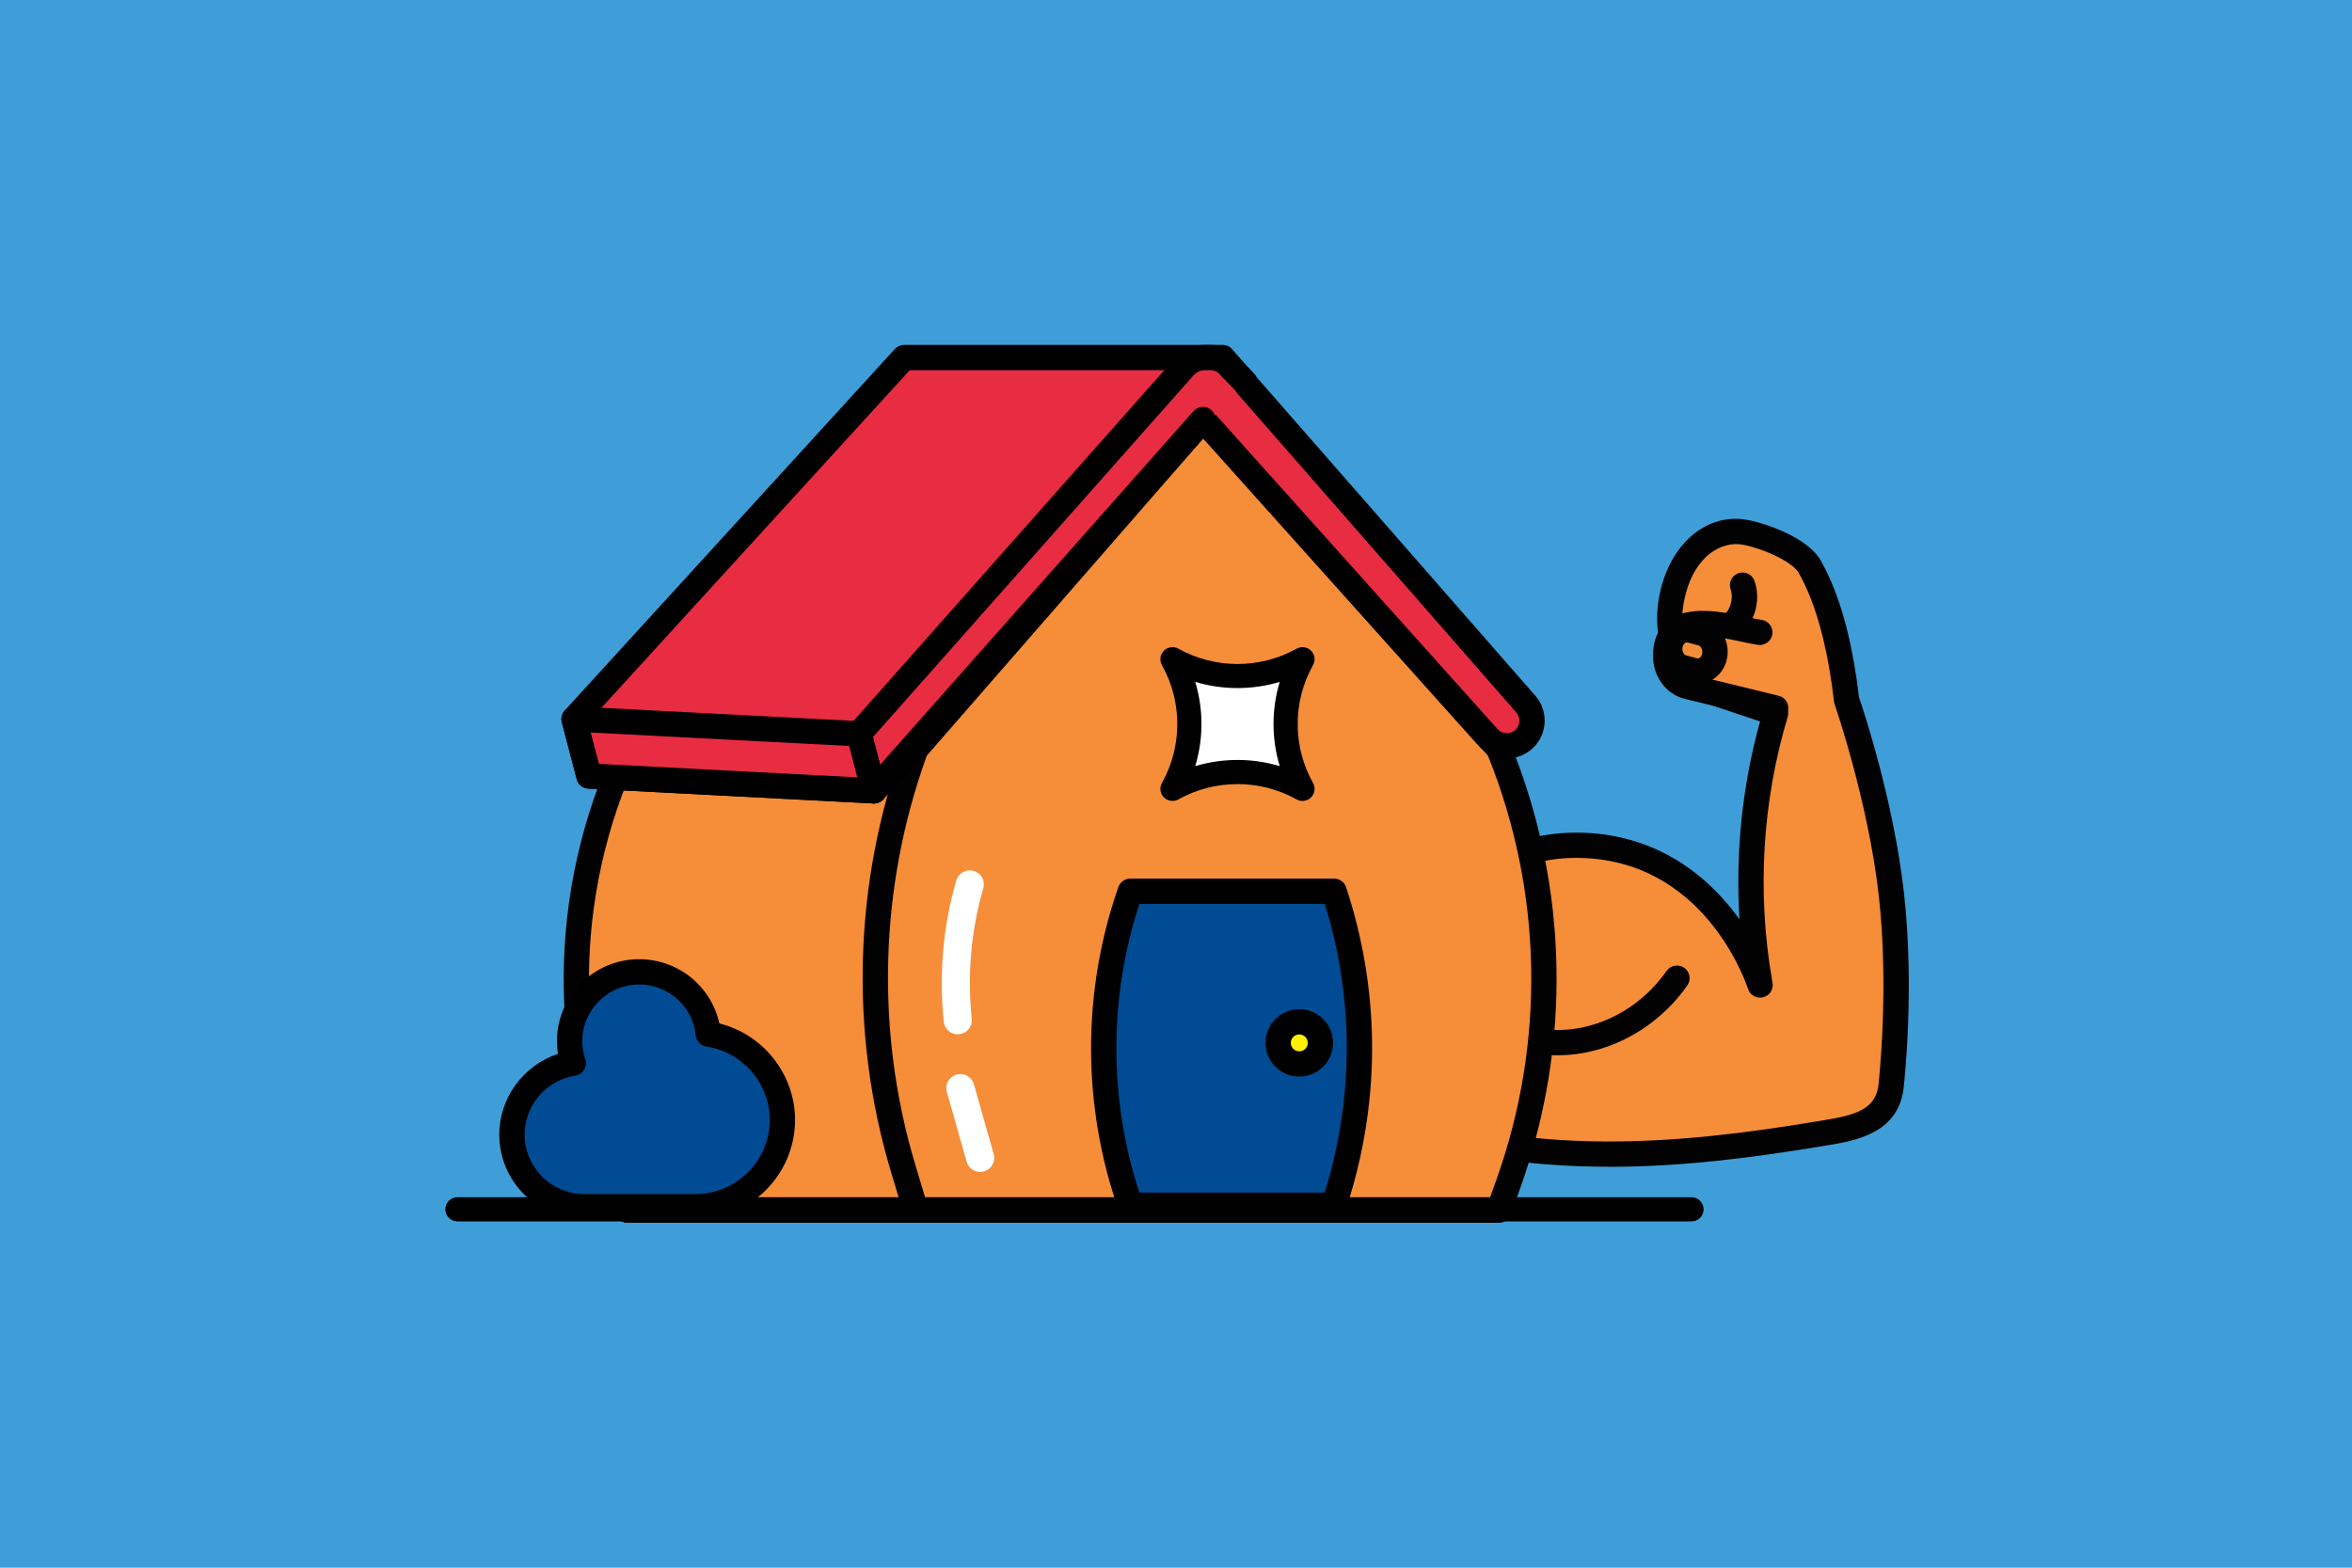 <svg width="375" height="250" viewBox="0 0 375 250" fill="none" xmlns="http://www.w3.org/2000/svg">
<rect width="375" height="250" fill="#3F9ED8"/>
<g clip-path="url(#clip0_976_7693)">
<path d="M289.844 92.954C292.41 98.649 293.715 105.525 294.417 111.65C294.417 111.65 299.762 126.995 301.529 142.37C303.295 157.715 301.518 173.091 301.503 173.244C300.781 179.466 294.442 180.074 289.849 180.835C265.068 184.952 241.622 186.403 217.526 177.208C217.526 177.208 221.955 134.78 251.299 134.78C273.511 134.78 280.628 157.077 280.628 157.077L280.541 156.581C278.068 142.294 278.948 127.531 283.101 113.739L274.499 110.878C260.362 106.174 266.214 82.809 278.134 84.857C281.032 85.353 286.962 87.58 288.528 90.354C288.999 91.186 289.435 92.055 289.839 92.954H289.844Z" fill="#F68D39"/>
<path d="M256.573 186.061C243.624 186.061 230.316 184.247 216.804 179.093C215.949 178.766 215.422 177.908 215.519 177.004C215.565 176.559 216.717 165.95 221.566 155.177C228.166 140.521 238.447 132.777 251.299 132.777C261.007 132.777 269.501 136.889 275.855 144.669C276.388 145.318 276.879 145.966 277.34 146.605C276.68 135.975 277.786 125.253 280.622 115.047C275.794 113.443 274.34 112.957 273.864 112.789C269.844 111.461 266.905 108.707 265.364 104.84C264.053 101.556 263.859 97.658 264.811 93.878C266.706 86.349 272.333 81.828 278.482 82.885C281.308 83.371 288.205 85.68 290.294 89.378C290.781 90.241 291.252 91.171 291.687 92.136C293.914 97.076 295.497 103.492 296.403 111.21C297.084 113.197 301.861 127.531 303.54 142.151C305.317 157.618 303.587 172.846 303.515 173.484C302.665 180.835 295.681 181.949 291.057 182.689L290.187 182.832C279.347 184.63 268.103 186.071 256.578 186.071L256.573 186.061ZM219.743 175.89C243.869 184.651 267.52 182.505 289.521 178.853C289.813 178.807 290.11 178.756 290.412 178.71C295.599 177.877 299.035 177.034 299.501 173.014C299.516 172.861 301.252 157.608 299.526 142.6C297.806 127.638 292.563 112.462 292.512 112.309C292.465 112.171 292.43 112.023 292.414 111.88C291.564 104.478 290.079 98.389 288.006 93.781C287.617 92.923 287.207 92.106 286.777 91.35C285.702 89.45 280.668 87.34 277.796 86.85C274.54 86.288 270.31 88.556 268.723 94.859C266.798 102.496 270.561 107.456 275.139 108.978C275.139 108.978 275.139 108.978 275.144 108.978C275.359 109.05 283.735 111.834 283.735 111.834C284.77 112.176 285.343 113.279 285.031 114.321C280.981 127.792 280.115 142.289 282.527 156.244L282.614 156.745C282.793 157.787 282.133 158.793 281.104 159.043C280.074 159.294 279.025 158.706 278.702 157.7C278.426 156.852 271.729 136.807 251.299 136.807C240.019 136.807 231.269 143.515 225.283 156.75C221.719 164.632 220.235 172.626 219.738 175.895L219.743 175.89Z" fill="#020202"/>
<path d="M267.381 155.989C262.317 163.237 253.741 167.206 245.579 166.083Z" fill="#F68D39"/>
<path d="M248.339 168.284C247.325 168.284 246.311 168.218 245.298 168.075C244.192 167.922 243.424 166.905 243.572 165.807C243.726 164.703 244.739 163.932 245.845 164.085C253.275 165.107 261.073 161.475 265.717 154.834C266.357 153.925 267.611 153.7 268.528 154.334C269.445 154.972 269.665 156.224 269.03 157.138C264.15 164.116 256.275 168.284 248.334 168.284H248.339Z" fill="#020202"/>
<path d="M280.581 100.846C276.561 100.279 265.568 96.392 265.568 104.58C265.568 106.945 267.043 108.988 269.106 109.494L283.1 112.906" fill="#F68D39"/>
<path d="M283.105 114.919C282.947 114.919 282.788 114.898 282.624 114.863L268.631 111.45C265.64 110.72 263.551 107.895 263.551 104.58C263.551 102.154 264.335 100.294 265.886 99.043C269.168 96.397 274.642 97.566 278.641 98.419C279.531 98.609 280.299 98.772 280.868 98.854C281.974 99.007 282.742 100.029 282.583 101.132C282.43 102.23 281.405 102.996 280.299 102.843C279.593 102.741 278.758 102.567 277.796 102.358C274.959 101.75 270.208 100.739 268.426 102.174C268.221 102.343 267.591 102.848 267.591 104.58C267.591 106.01 268.431 107.257 269.593 107.538L283.587 110.95C284.667 111.215 285.333 112.304 285.066 113.386C284.841 114.306 284.017 114.924 283.105 114.924V114.919Z" fill="#020202"/>
<path d="M275.932 99.778C277.791 98.465 278.636 95.6 277.832 93.311Z" fill="#F68D39"/>
<path d="M275.937 101.791C275.302 101.791 274.683 101.495 274.289 100.938C273.643 100.029 273.864 98.772 274.77 98.133C275.886 97.347 276.429 95.401 275.927 93.975C275.558 92.928 276.111 91.779 277.166 91.411C278.216 91.043 279.368 91.595 279.736 92.647C280.848 95.809 279.711 99.584 277.1 101.423C276.746 101.673 276.337 101.791 275.937 101.791Z" fill="#020202"/>
<path d="M268.318 106.46L270.064 106.93C271.534 107.323 273.008 106.312 273.361 104.667C273.715 103.022 272.809 101.372 271.339 100.979L269.593 100.509C268.124 100.116 266.649 101.127 266.296 102.772C265.942 104.417 266.849 106.067 268.318 106.46Z" fill="#F68D39"/>
<path d="M270.709 109.029C270.32 109.029 269.926 108.978 269.542 108.876L267.796 108.406C265.267 107.727 263.741 105.065 264.324 102.353C264.621 100.974 265.446 99.783 266.598 99.084C267.668 98.43 268.922 98.246 270.121 98.568L271.866 99.038C274.396 99.717 275.922 102.373 275.338 105.091C275.041 106.47 274.212 107.66 273.065 108.36C272.338 108.804 271.529 109.029 270.709 109.029ZM268.846 104.519L270.592 104.989C270.638 104.999 270.776 105.04 270.96 104.927C271.17 104.8 271.324 104.554 271.39 104.253C271.523 103.62 271.201 103.032 270.817 102.93L269.071 102.46C269.025 102.45 268.887 102.409 268.702 102.521C268.492 102.649 268.339 102.894 268.272 103.196C268.134 103.829 268.462 104.416 268.846 104.519Z" fill="#020202"/>
<path d="M193.029 192.987H100.046V119.46L146.538 66.105L193.029 119.46V192.987Z" fill="#F68D39"/>
<path d="M193.03 195H100.047C98.93 195 98.029 194.101 98.029 192.987V119.46C98.029 118.975 98.203 118.505 98.526 118.137L145.018 64.782C145.402 64.343 145.955 64.087 146.538 64.087C147.122 64.087 147.68 64.338 148.059 64.782L194.55 118.137C194.868 118.505 195.047 118.975 195.047 119.46V192.992C195.047 194.106 194.146 195.005 193.03 195.005V195ZM102.064 190.975H191.012V120.211L146.538 69.175L102.064 120.211V190.975Z" fill="#020202"/>
<path d="M192.498 66.105H146.538L100.047 119.46C89.32 142.467 89.177 168.999 99.653 192.124L100.047 192.993H190.122L192.498 66.11V66.105Z" fill="#F68D39"/>
<path d="M190.122 195H100.047C99.253 195 98.537 194.535 98.209 193.815L97.815 192.946C87.083 169.265 87.231 142.166 98.219 118.602C98.301 118.433 98.403 118.27 98.526 118.132L145.018 64.782C145.402 64.343 145.955 64.087 146.539 64.087H192.498C193.04 64.087 193.558 64.307 193.936 64.69C194.315 65.073 194.525 65.599 194.515 66.136L192.139 193.018C192.119 194.116 191.223 194.995 190.122 194.995V195ZM101.348 190.975H188.14L190.444 68.118H147.46L101.757 120.563C91.43 142.896 91.281 168.524 101.348 190.975Z" fill="#020202"/>
<path d="M238.989 192.987H146.001L143.988 186.285C137.409 164.376 138.116 140.935 146.001 119.46L192.497 66.105L238.989 119.46C248.001 141.614 248.533 166.302 240.479 188.819L238.989 192.987Z" fill="#F68D39"/>
<path d="M238.989 195H146.001C145.11 195 144.321 194.418 144.065 193.565L142.053 186.863C135.397 164.688 136.124 140.501 144.101 118.765C144.188 118.536 144.311 118.321 144.475 118.137L190.977 64.782C191.361 64.343 191.914 64.087 192.497 64.087C193.081 64.087 193.639 64.338 194.018 64.782L240.51 118.137C240.658 118.306 240.771 118.495 240.858 118.699C250.069 141.338 250.607 166.481 242.378 189.493L240.888 193.662C240.602 194.464 239.839 195 238.989 195ZM147.506 190.975H237.565L238.579 188.14C246.439 166.164 245.963 142.166 237.243 120.523L192.497 69.175L147.772 120.502C140.21 141.338 139.549 164.484 145.924 185.713L147.506 190.98V190.975Z" fill="#020202"/>
<path d="M212.702 192.196H180.215C174.567 176.069 174.541 158.512 180.133 142.365L180.215 142.13H212.702C217.858 157.736 218.063 174.547 213.286 190.275L212.702 192.201V192.196Z" fill="#004B93"/>
<path d="M212.702 194.208H180.214C179.354 194.208 178.591 193.667 178.31 192.86C172.539 176.376 172.508 158.211 178.228 141.706L178.31 141.471C178.591 140.659 179.354 140.113 180.22 140.113H212.707C213.578 140.113 214.351 140.669 214.622 141.497C219.937 157.583 220.142 174.649 215.221 190.852L214.638 192.778C214.382 193.626 213.593 194.208 212.707 194.208H212.702ZM181.663 190.183H211.207L211.356 189.687C215.897 174.741 215.846 159.028 211.228 144.143H181.663C176.774 159.043 176.774 175.288 181.663 190.183Z" fill="black"/>
<path d="M243.28 112.288L194.94 57.013H144.163L91.532 114.659L93.908 123.751L139.335 126.116L191.801 66.892L237.207 117.55C238.81 119.399 241.677 119.404 243.285 117.56C244.606 116.048 244.606 113.795 243.285 112.288H243.28Z" fill="#E82C41"/>
<path d="M139.334 128.129C139.298 128.129 139.263 128.129 139.227 128.129L93.8 125.764C92.919 125.718 92.177 125.11 91.952 124.262L89.576 115.169C89.402 114.51 89.576 113.811 90.037 113.305L142.668 55.659C143.052 55.24 143.589 55 144.158 55H194.935C195.518 55 196.071 55.25 196.455 55.69L244.8 110.96C246.772 113.218 246.777 116.62 244.8 118.878C243.654 120.191 241.995 120.947 240.243 120.947H240.233C238.482 120.947 236.818 120.18 235.676 118.863L191.811 69.921L140.845 127.449C140.461 127.884 139.908 128.129 139.334 128.129ZM95.49 121.815L138.469 124.052L190.291 65.559C190.675 65.129 191.223 64.879 191.796 64.879H191.801C192.375 64.879 192.922 65.124 193.306 65.548L238.713 116.206C239.122 116.676 239.66 116.921 240.249 116.927C240.837 116.927 241.375 116.681 241.759 116.242C242.414 115.491 242.414 114.362 241.759 113.616L194.023 59.025H145.054L93.759 115.21L95.49 121.82V121.815Z" fill="black"/>
<path d="M139.334 126.111L136.958 117.019L188.78 58.525C189.63 57.564 190.854 57.013 192.139 57.013H192.999C194.223 57.013 195.38 57.575 196.133 58.535L198.493 60.966" fill="#E82C41"/>
<path d="M139.334 128.129C138.438 128.129 137.619 127.531 137.384 126.622L135.008 117.529C134.839 116.881 135.008 116.191 135.448 115.685L187.27 57.191C188.504 55.797 190.281 55 192.144 55H193.004C194.822 55 196.512 55.802 197.654 57.202L199.947 59.567C200.721 60.364 200.7 61.641 199.901 62.412C199.098 63.183 197.823 63.163 197.049 62.366L194.689 59.934C194.638 59.883 194.592 59.832 194.551 59.776C194.177 59.301 193.614 59.025 193.004 59.025H192.144C191.438 59.025 190.762 59.327 190.296 59.858L139.181 117.55L141.285 125.6C141.567 126.678 140.922 127.776 139.841 128.057C139.672 128.103 139.498 128.124 139.329 128.124L139.334 128.129Z" fill="black"/>
<path d="M91.532 114.659L93.908 123.751L139.335 126.111L136.959 117.024L91.532 114.659Z" fill="#E82C41"/>
<path d="M139.334 128.129C139.299 128.129 139.263 128.129 139.227 128.129L93.8 125.764C92.92 125.718 92.177 125.11 91.952 124.262L89.576 115.169C89.412 114.546 89.556 113.887 89.965 113.387C90.37 112.891 90.994 112.62 91.634 112.646L137.061 115.011C137.942 115.057 138.684 115.665 138.909 116.513L141.285 125.605C141.449 126.229 141.306 126.888 140.896 127.388C140.512 127.858 139.939 128.129 139.329 128.129H139.334ZM95.49 121.815L136.687 123.961L135.382 118.96L94.184 116.814L95.49 121.815Z" fill="black"/>
<path d="M139.335 128.129C138.858 128.129 138.382 127.96 137.998 127.623C137.164 126.888 137.087 125.616 137.824 124.783L190.291 65.559C191.028 64.726 192.303 64.644 193.138 65.385C193.972 66.121 194.049 67.392 193.312 68.225L140.845 127.449C140.446 127.899 139.893 128.129 139.329 128.129H139.335Z" fill="black"/>
<path d="M207.156 169.669C209.017 169.669 210.525 168.164 210.525 166.307C210.525 164.451 209.017 162.946 207.156 162.946C205.296 162.946 203.787 164.451 203.787 166.307C203.787 168.164 205.296 169.669 207.156 169.669Z" fill="#FFF200"/>
<path d="M207.156 171.681C204.187 171.681 201.77 169.27 201.77 166.307C201.77 163.345 204.187 160.934 207.156 160.934C210.126 160.934 212.543 163.345 212.543 166.307C212.543 169.27 210.126 171.681 207.156 171.681ZM207.156 164.959C206.414 164.959 205.805 165.562 205.805 166.307C205.805 167.053 206.409 167.656 207.156 167.656C207.904 167.656 208.508 167.053 208.508 166.307C208.508 165.562 207.904 164.959 207.156 164.959Z" fill="black"/>
<path d="M156.278 186.888C155.3 186.888 154.404 186.245 154.122 185.259L150.958 174.128C150.62 172.938 151.311 171.702 152.504 171.365C153.697 171.027 154.936 171.717 155.274 172.907L158.438 184.038C158.776 185.228 158.085 186.464 156.892 186.801C156.687 186.858 156.483 186.888 156.278 186.888Z" fill="white"/>
<path d="M152.704 164.944C151.572 164.944 150.599 164.091 150.476 162.941C149.678 155.371 150.369 147.576 152.473 140.404C152.822 139.219 154.066 138.539 155.254 138.887C156.442 139.234 157.122 140.475 156.774 141.66C154.834 148.281 154.199 155.478 154.936 162.476C155.064 163.707 154.173 164.806 152.939 164.933C152.857 164.944 152.781 164.944 152.704 164.944Z" fill="white"/>
<path d="M186.942 105.116C193.378 108.723 201.238 108.723 207.674 105.116C204.059 111.537 204.059 119.379 207.674 125.799C201.238 122.193 193.378 122.193 186.942 125.799C190.557 119.379 190.557 111.537 186.942 105.116Z" fill="white"/>
<path d="M186.942 127.725C186.44 127.725 185.949 127.531 185.575 127.163C184.961 126.55 184.833 125.61 185.258 124.86C188.519 119.062 188.519 111.859 185.258 106.067C184.833 105.316 184.966 104.371 185.575 103.763C186.19 103.155 187.132 103.022 187.884 103.446C193.696 106.7 200.915 106.7 206.722 103.446C207.474 103.022 208.422 103.155 209.031 103.763C209.645 104.376 209.773 105.316 209.348 106.067C206.087 111.864 206.087 119.067 209.348 124.86C209.773 125.61 209.64 126.555 209.031 127.163C208.422 127.776 207.474 127.904 206.722 127.48C200.91 124.226 193.691 124.226 187.884 127.48C187.587 127.644 187.265 127.725 186.937 127.725H186.942ZM197.306 121.187C199.579 121.187 201.852 121.519 204.039 122.178C202.718 117.81 202.718 113.111 204.039 108.738C199.656 110.056 194.95 110.056 190.567 108.738C191.888 113.106 191.888 117.805 190.567 122.178C192.759 121.519 195.027 121.187 197.3 121.187H197.306Z" fill="black"/>
<path d="M269.7 194.775H72.93C71.865 194.775 71 193.912 71 192.849C71 191.787 71.865 190.924 72.93 190.924H269.695C270.76 190.924 271.625 191.787 271.625 192.849C271.625 193.912 270.76 194.775 269.695 194.775H269.7Z" fill="black"/>
<path d="M112.925 164.908C112.362 159.329 107.641 154.977 101.901 154.977C95.782 154.977 90.821 159.927 90.821 166.031C90.821 167.262 91.026 168.442 91.4 169.551C85.865 170.399 81.625 175.165 81.625 180.927C81.625 187.281 86.791 192.436 93.161 192.436H110.877C118.537 192.436 124.747 186.239 124.747 178.598C124.747 171.65 119.617 165.899 112.93 164.913L112.925 164.908Z" fill="#004B93"/>
<path d="M110.872 194.448H93.156C85.685 194.448 79.603 188.385 79.603 180.927C79.603 175.047 83.499 169.857 88.957 168.07C88.85 167.4 88.798 166.716 88.798 166.036C88.798 158.829 94.677 152.965 101.896 152.965C108.132 152.965 113.391 157.271 114.691 163.207C121.665 164.933 126.76 171.303 126.76 178.592C126.76 187.332 119.632 194.443 110.872 194.443V194.448ZM101.901 156.995C96.904 156.995 92.838 161.051 92.838 166.036C92.838 167.017 92.997 167.983 93.309 168.912C93.499 169.474 93.427 170.092 93.12 170.603C92.808 171.109 92.29 171.456 91.702 171.543C87.109 172.243 83.642 176.278 83.642 180.927C83.642 186.163 87.913 190.423 93.161 190.423H110.877C117.41 190.423 122.73 185.116 122.73 178.597C122.73 172.784 118.388 167.753 112.633 166.9C111.722 166.767 111.015 166.026 110.923 165.112C110.452 160.484 106.576 156.995 101.906 156.995H101.901Z" fill="black"/>
</g>
<defs>
<clipPath id="clip0_976_7693">
<rect width="233.333" height="140" fill="white" transform="translate(71 55)"/>
</clipPath>
</defs>
</svg>
